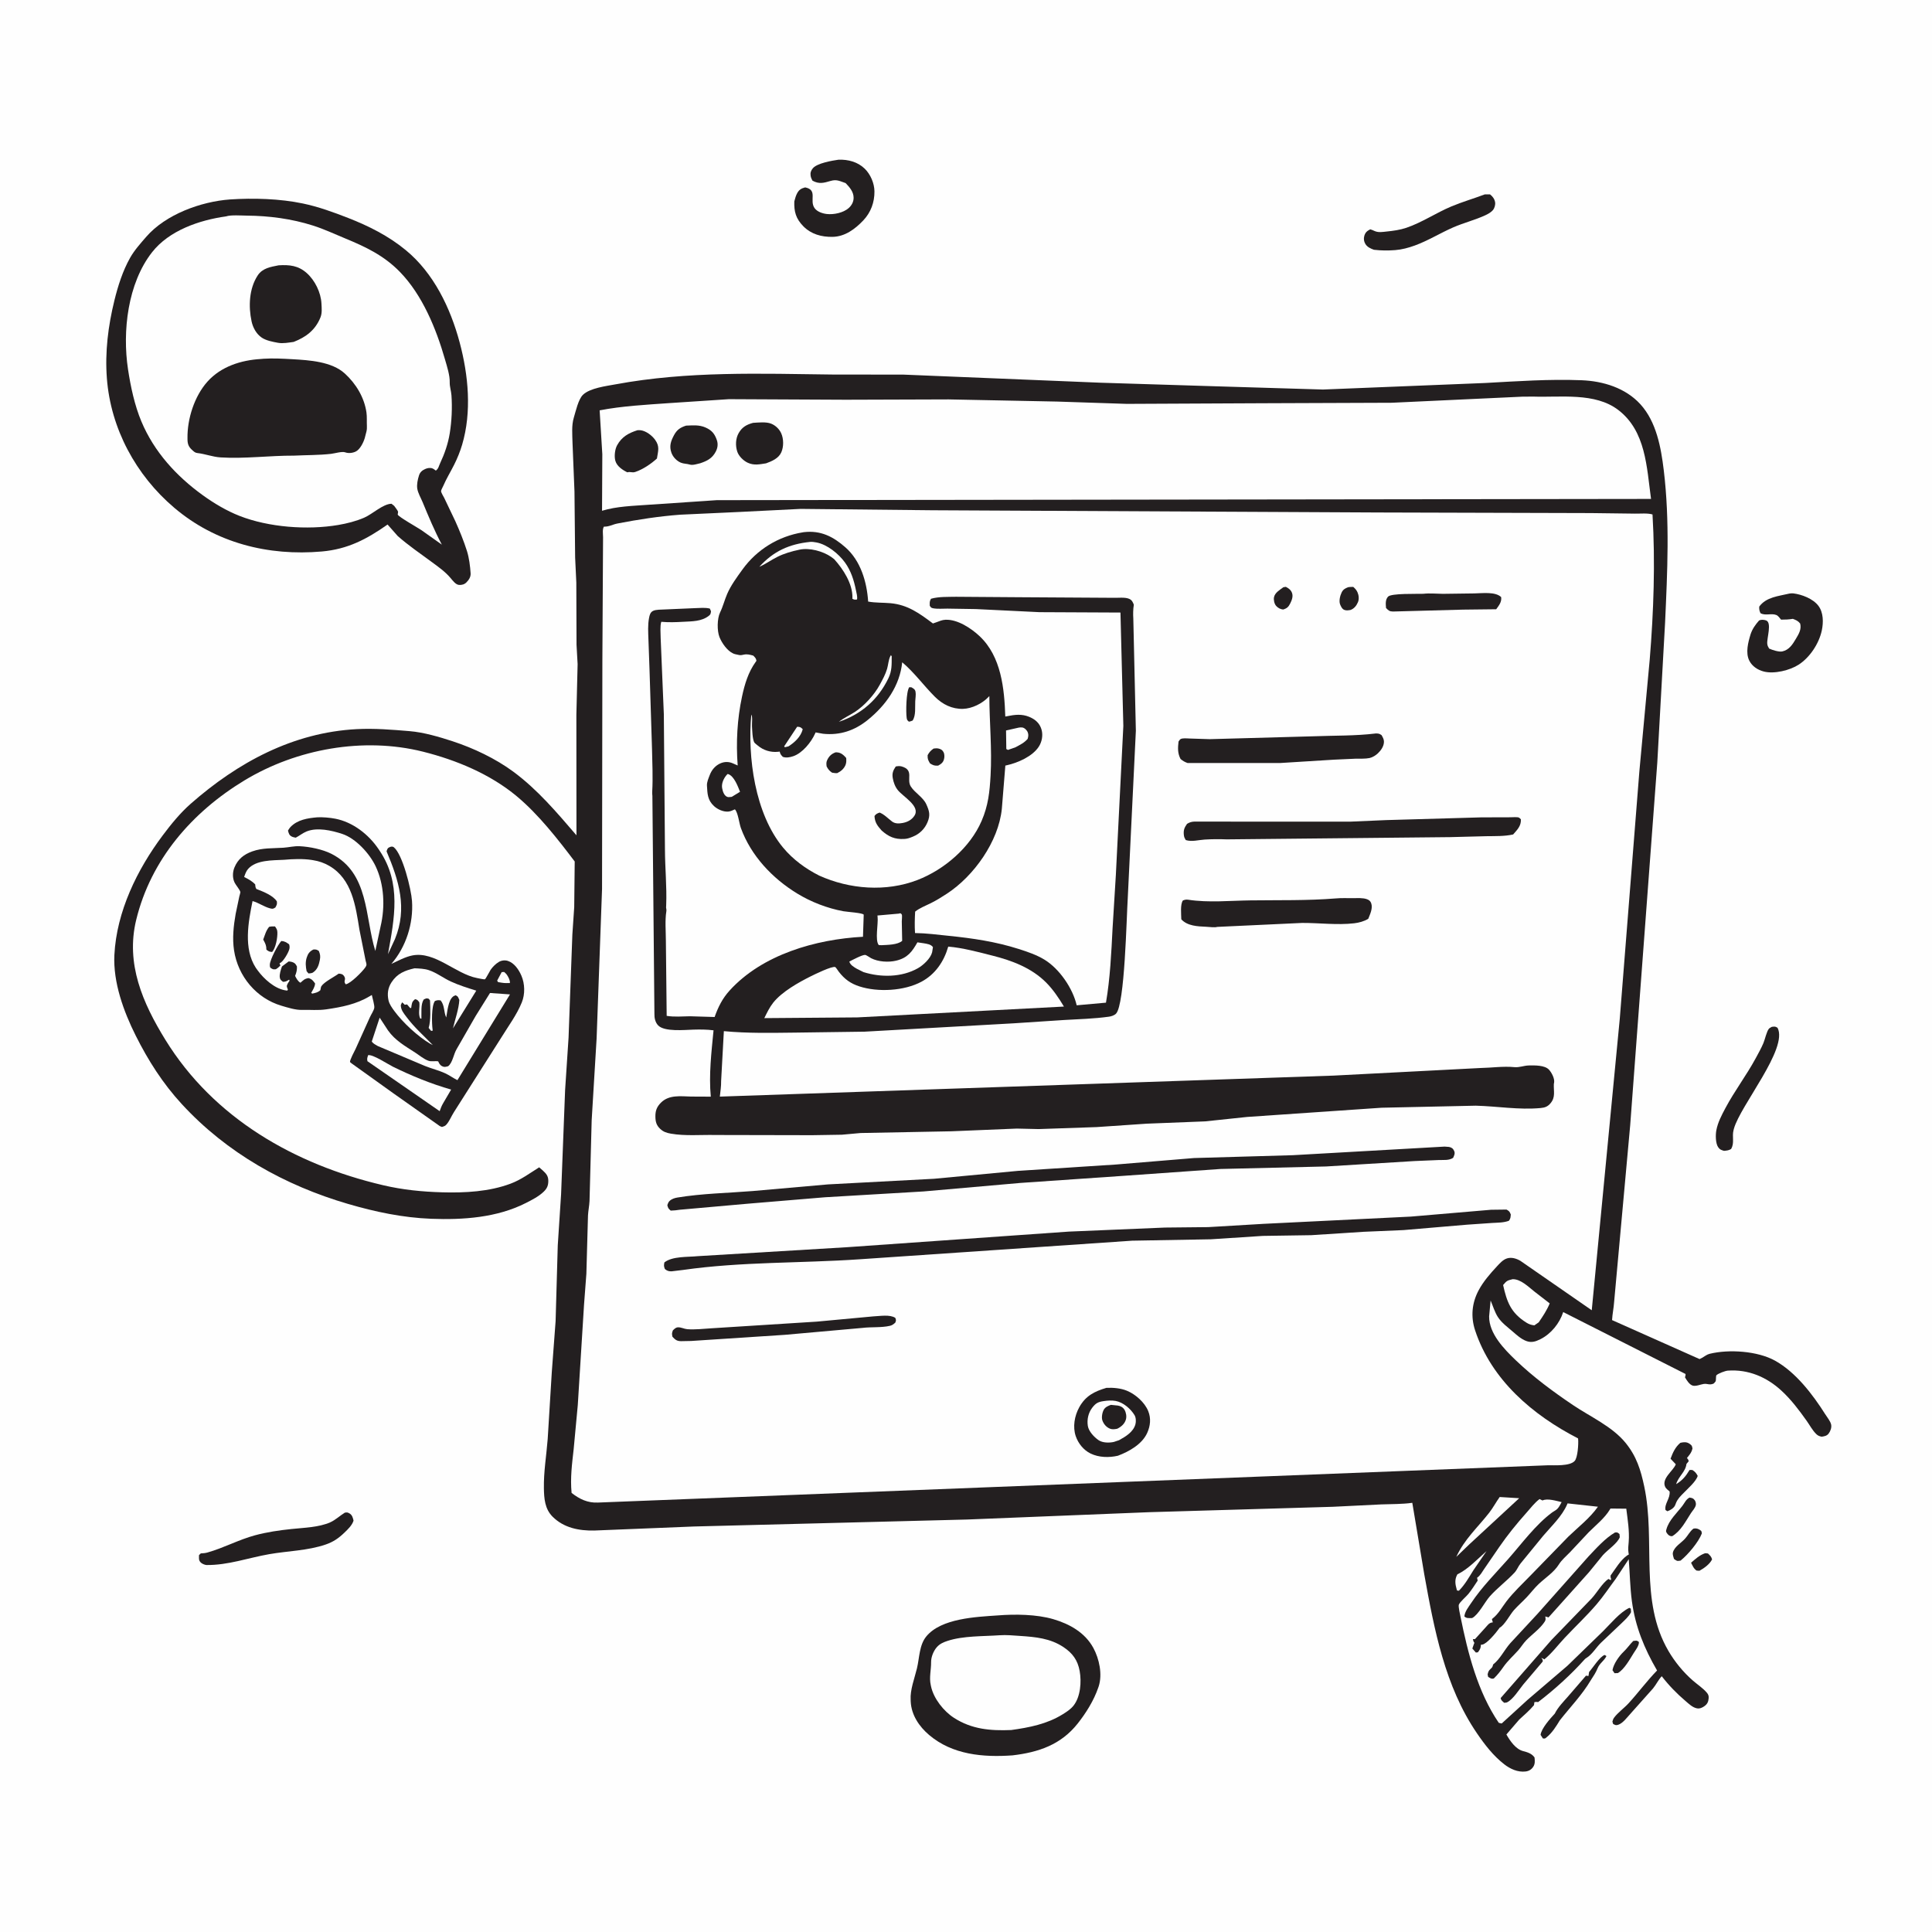 <svg version="1.1" xmlns="http://www.w3.org/2000/svg" style="display: block;" viewBox="0 0 2048 2048" width="1024" height="1024">
<path transform="translate(0,0)" fill="rgb(254,254,254)" d="M -0 -0 L 2048 0 L 2048 2048 L -0 2048 L -0 -0 z"/>
<path transform="translate(0,0)" fill="rgb(35,31,32)" d="M 1807.45 1646.5 C 1808.47 1646.48 1809.49 1646.64 1810.5 1646.75 C 1812.68 1648.78 1814.03 1650.01 1814.88 1653 C 1812.43 1658.07 1806.36 1662.44 1801.5 1665.07 L 1798.53 1664.9 C 1795.42 1663 1794.22 1659.68 1792.61 1656.55 C 1797.33 1652.46 1801.45 1648.6 1807.45 1646.5 z"/>
<path transform="translate(0,0)" fill="rgb(35,31,32)" d="M 1731.31 1739.5 C 1734.23 1739.21 1734.92 1738.62 1737.29 1740.5 C 1737.27 1741.86 1737.35 1741.99 1736.88 1743.5 C 1735.98 1746.36 1733.3 1749.89 1731.7 1752.46 C 1727.44 1759.27 1722.02 1769.21 1715.14 1773.5 L 1711.5 1773.69 L 1709.3 1770.5 C 1710.36 1763.91 1716.29 1755.47 1721.01 1751.01 C 1724.78 1747.44 1727.62 1743.18 1731.31 1739.5 z"/>
<path transform="translate(0,0)" fill="rgb(35,31,32)" d="M 1794.99 1620.5 L 1795.81 1620.28 C 1798.21 1619.89 1800.24 1620.6 1802.21 1621.93 C 1804.02 1623.14 1803.63 1623.53 1804.03 1625.5 C 1800.46 1634.82 1789.36 1647.95 1781.5 1654.3 C 1777.48 1655.01 1777.68 1654.71 1774.5 1652.56 C 1773.9 1650.56 1772.88 1647.84 1773.35 1645.76 C 1774.72 1639.68 1782.19 1635.51 1786.14 1631.15 C 1789.4 1627.56 1791.05 1623.64 1794.99 1620.5 z"/>
<path transform="translate(0,0)" fill="rgb(35,31,32)" d="M 1790.89 1587.5 C 1793.57 1587.94 1794.72 1587.98 1796.5 1590.3 C 1797.47 1591.56 1797.95 1593.89 1797.65 1595.38 C 1797 1598.56 1794.24 1601.28 1792.5 1603.95 C 1786.78 1612.73 1781.83 1622.96 1772.5 1628.48 L 1770.5 1628.21 C 1768.88 1627.69 1767.56 1626.14 1766.71 1624.76 C 1765.77 1623.23 1766.03 1622.79 1766.47 1621.15 C 1769.13 1611.38 1777.58 1603.91 1783.5 1596.13 C 1786.06 1592.77 1787.02 1589.65 1790.89 1587.5 z"/>
<path transform="translate(0,0)" fill="rgb(35,31,32)" d="M 1683.86 1776.61 L 1684.5 1772.4 C 1688.49 1767.9 1695.95 1755.93 1701 1754.33 L 1702.9 1755.5 C 1700.56 1760.5 1695.65 1763.07 1693.48 1768.52 C 1691.81 1772.74 1688.93 1777.13 1686.41 1780.93 C 1677.25 1796.46 1664.5 1809.6 1653.41 1823.7 C 1649.68 1829.88 1645.26 1836.97 1639.58 1841.49 C 1637.66 1843.02 1638.08 1843.08 1635.5 1842.8 L 1633.08 1839 C 1633.94 1832.14 1643.32 1821.72 1648.13 1816.51 C 1651.49 1809.68 1657.49 1803.71 1662.47 1797.98 L 1681.2 1776.28 L 1683.86 1776.61 z"/>
<path transform="translate(0,0)" fill="rgb(35,31,32)" d="M 1781.19 1529.5 L 1781.89 1529.3 C 1785.12 1528.58 1788.17 1528.46 1790.99 1530.46 C 1793.57 1532.29 1793.52 1532.55 1794.09 1535.5 C 1793.29 1539.27 1791.56 1541.4 1789.21 1544.33 L 1788.25 1545.5 C 1789.54 1547.03 1789.66 1547.2 1790.08 1549 L 1787.71 1551.83 C 1786.85 1560.19 1779.07 1565.19 1776.8 1573.26 C 1783.56 1569.1 1786.96 1564.93 1791.01 1558.21 L 1794 1558.27 C 1796.98 1560.18 1797.95 1561.39 1799.64 1564.5 C 1797.89 1570.52 1789.14 1577.93 1784.69 1582.62 C 1781.51 1585.82 1778.29 1588.98 1776.62 1593.26 L 1775.62 1595.8 C 1774.17 1598.8 1770.53 1600.96 1767.5 1602 L 1765.5 1600.67 C 1764.16 1594.07 1770.72 1588.35 1769.86 1581 C 1768.4 1579.73 1766.09 1578.07 1765.24 1576.31 C 1760.87 1567.3 1773.65 1559.36 1776.41 1552.21 L 1770.85 1546.3 C 1773.24 1539.89 1775.84 1533.98 1781.19 1529.5 z"/>
<path transform="translate(0,0)" fill="rgb(35,31,32)" d="M 1711.95 1624.5 C 1714.73 1624.27 1714.55 1624.4 1716.73 1626.17 L 1717.04 1629.5 C 1714.68 1635.99 1704.08 1642.93 1699.14 1648.5 L 1684.33 1666.68 L 1641.5 1714.52 C 1640.33 1714.1 1639.28 1713.78 1638.06 1713.5 C 1638.34 1715.81 1638.84 1716.85 1637.53 1718.9 C 1632.68 1726.47 1624.06 1732.42 1617.87 1738.8 C 1614.8 1741.97 1612.41 1745.99 1609.45 1749.33 C 1604.16 1755.28 1598.24 1760.43 1593.66 1767.01 C 1590.52 1771.51 1587.46 1775.45 1583.5 1779.26 C 1580.71 1779.96 1579.96 1778.92 1577.5 1777.57 L 1576.94 1775 C 1577.57 1772.27 1577.88 1771.11 1579.97 1769.19 C 1581.32 1767.96 1581.81 1767.64 1582.43 1765.78 L 1582.71 1764.5 C 1590.43 1758.38 1594.44 1749.26 1600.95 1741.87 L 1629.8 1710.77 L 1683.77 1650.02 C 1692.12 1641.24 1701.44 1630.64 1711.95 1624.5 z"/>
<path transform="translate(0,0)" fill="rgb(35,31,32)" d="M 1878.19 1088.5 C 1881.32 1088.16 1881.64 1087.87 1884.27 1089.5 C 1895.84 1111.45 1844.71 1171.91 1837.97 1196.65 L 1837.65 1197.91 C 1835.78 1205 1838.91 1211.5 1835.01 1218.01 C 1832.55 1219.55 1830.3 1219.67 1827.5 1219.95 C 1824.62 1218.98 1823.32 1218.86 1821.41 1216.2 C 1818.51 1212.16 1818.46 1203.1 1819.37 1198.25 C 1820.95 1189.76 1825.02 1182.12 1829.04 1174.58 C 1838.65 1156.54 1851.16 1140.09 1860.96 1122.09 C 1863.86 1116.75 1866.9 1111.33 1869.28 1105.74 C 1870.93 1101.87 1872.66 1093.4 1875.13 1090.5 C 1875.93 1089.57 1877.17 1089.17 1878.19 1088.5 z"/>
<path transform="translate(0,0)" fill="rgb(35,31,32)" d="M 1573.94 206.057 L 1579.5 206.053 C 1582.19 208.201 1584.21 210.746 1584.85 214.25 C 1585.34 216.984 1584.34 220.605 1582.55 222.732 C 1580.54 225.111 1577.34 226.86 1574.53 228.164 C 1563.59 233.247 1551.62 236.176 1540.5 241.02 C 1526.69 247.035 1513.8 255.165 1499.62 260.297 C 1492.97 262.704 1485.95 264.592 1478.89 265.129 C 1471.12 265.719 1464.22 265.654 1456.45 264.767 C 1452.88 263.478 1449.39 261.971 1447.33 258.568 C 1445.78 256.016 1445.38 253.011 1446.19 250.162 C 1447.28 246.315 1449.13 244.847 1452.5 243.095 C 1454.19 243.53 1455.47 244.129 1457.03 244.844 C 1461.18 246.745 1465.64 245.869 1470.03 245.412 C 1477.08 244.678 1484.06 243.752 1490.8 241.464 C 1507.29 235.87 1522.33 225.639 1538.37 218.892 C 1549.85 214.061 1562.23 210.492 1573.94 206.057 z"/>
<path transform="translate(0,0)" fill="rgb(35,31,32)" d="M 365.49 1603.5 C 367.686 1603.09 368.421 1603.09 370.5 1604.29 C 373.326 1605.92 374.162 1609.05 374.767 1612 C 373.07 1617.09 368.924 1620.96 365.157 1624.61 C 359.046 1630.52 353.37 1634.46 345.246 1637.25 C 326.034 1643.83 305.29 1644.01 285.41 1647.48 C 263.079 1651.38 241.579 1659.31 218.752 1658.98 C 216.886 1658.81 214.104 1657.63 212.756 1656.27 C 210.386 1653.88 210.976 1651.56 210.97 1648.5 L 212.845 1646.66 C 215.399 1646.54 217.476 1646.41 219.953 1645.71 C 237.254 1640.82 253.016 1632.15 270.223 1627.5 C 283.024 1624.05 295.93 1622.19 309.091 1620.81 C 322.146 1619.43 337.946 1619.11 350.094 1613.71 C 355.501 1611.31 360.416 1606.64 365.49 1603.5 z"/>
<path transform="translate(0,0)" fill="rgb(35,31,32)" d="M 888.905 169.29 C 899.061 168.946 909.185 171.587 916.61 178.779 C 922.744 184.721 926.864 194.285 926.955 202.85 C 927.079 214.473 923.097 225.221 915.131 233.634 C 906.41 242.843 895.688 250.851 882.491 251.078 C 870.938 251.276 859.857 248.333 851.504 239.79 C 843.638 231.744 841.636 224.319 842.004 213.492 C 842.837 210.451 843.606 207.286 845.181 204.528 C 847.256 200.896 849.56 199.717 853.5 198.649 C 867.249 201.384 857.621 212.481 863.532 220.682 C 866.26 224.469 871.911 226.335 876.39 226.848 C 883.798 227.697 893.96 225.609 899.636 220.567 C 902.855 217.709 904.92 213.848 904.868 209.5 C 904.793 203.2 900.527 198.378 896.396 194.089 C 890.222 192.019 886.997 189.899 880.584 191.767 C 873.207 193.917 868.352 195.391 861.246 191.5 C 860.293 189.782 859.6 188.226 859.29 186.281 C 858.802 183.214 859.641 180.751 861.644 178.382 C 866.246 172.937 881.972 170.277 888.905 169.29 z"/>
<path transform="translate(0,0)" fill="rgb(35,31,32)" d="M 1896.66 629.235 C 1898.15 629.017 1899.49 628.825 1901 629.012 C 1910.12 630.143 1921.84 634.685 1927.5 642.072 C 1933 649.256 1932.98 659.732 1931.2 668.24 C 1928.27 682.139 1918.56 696.895 1906.63 704.593 C 1897.32 710.599 1880.73 714.696 1869.69 711.839 C 1863.26 710.176 1857.39 706.363 1854.35 700.365 C 1850.11 692.011 1853.11 680.782 1855.72 672.269 C 1857.66 666.482 1860.74 662.28 1864.72 657.701 C 1866.87 656.677 1869.83 656.879 1872.07 657.652 C 1878.57 659.895 1872.74 676.632 1873.37 682.442 C 1873.59 684.551 1874.28 685.711 1875.34 687.5 C 1878.56 688.991 1885.76 691.333 1889.31 690.545 C 1896.55 688.936 1900.17 683.162 1903.73 677.157 C 1906.83 671.93 1909.79 667.149 1908.26 661 C 1906.01 658.105 1903.87 657.309 1900.5 656 C 1896.27 656.715 1892.28 656.867 1888 656.846 C 1886.7 655.283 1884.92 652.695 1883 651.933 C 1877.62 649.798 1871.28 652.99 1866.15 649.963 C 1865.02 647.32 1864.7 645.966 1864.87 643 C 1872.34 632.782 1885.38 631.981 1896.66 629.235 z"/>
<path transform="translate(0,0)" fill="rgb(35,31,32)" d="M 1057.54 1712.42 C 1075.91 1710.94 1098.78 1711.19 1116.54 1716.39 C 1133.84 1721.47 1150.16 1730.59 1159.02 1746.92 C 1165.23 1758.36 1168.81 1774.92 1164.63 1787.7 L 1164.17 1789 C 1159.55 1802.55 1151.25 1815.82 1142.42 1826.99 C 1124.6 1849.51 1100.95 1857.51 1073.25 1860.77 C 1042.26 1862.97 1009.73 1860.2 984.94 1839.18 C 974.366 1830.21 966.127 1818.08 965.4 1803.82 L 965.336 1802 C 964.625 1791.36 969.5 1778.93 972.016 1768.49 C 974.68 1757.44 974.381 1743.8 981.952 1734.63 C 997.774 1715.47 1034.57 1714 1057.54 1712.42 z"/>
<path transform="translate(0,0)" fill="rgb(254,254,254)" d="M 1059.59 1733.44 C 1066.82 1732.94 1074.19 1733.66 1081.41 1734.15 C 1097.75 1735.26 1113.27 1736.64 1127.33 1746 C 1136.96 1752.41 1142.43 1759.85 1144.5 1771.41 C 1146.53 1782.71 1145.41 1798.46 1138.14 1807.84 C 1135 1811.89 1130.63 1814.67 1126.32 1817.34 C 1109.76 1827.6 1090.91 1831.27 1071.89 1833.9 C 1049.98 1834.78 1030.22 1833.2 1011.26 1820.99 C 1000.33 1813.95 989.735 1800.63 986.926 1787.63 L 986.623 1786.14 C 984.813 1778.25 987.096 1770.06 986.995 1762 C 986.928 1756.59 989.553 1750.03 993.109 1746.02 C 996.266 1742.46 1000.05 1740.85 1004.5 1739.39 C 1021.13 1733.94 1042.1 1734.67 1059.59 1733.44 z"/>
<path transform="translate(0,0)" fill="rgb(35,31,32)" d="M 336.431 866.372 C 342.409 866.117 349.493 866.718 355.394 867.852 C 373.985 871.424 390.742 884.474 401.243 900.042 L 402.338 901.683 C 425.706 936.249 418.119 973.506 411.26 1011.49 L 418.682 995.445 C 432.066 962.694 422.85 933.347 409.786 902.5 C 410.54 899.989 410.745 898.833 413.5 897.812 C 414.869 897.306 416.379 897.206 417.52 898.148 C 426.82 905.822 435.869 942.417 436.733 955 C 438.373 978.875 430.448 1003.78 414.861 1021.77 C 421.855 1018.59 429.537 1014.29 437.107 1012.81 C 461.106 1008.11 482.968 1032.42 505.677 1036.76 C 506.871 1036.99 513.229 1038.41 514.03 1038.07 C 514.945 1037.68 519.208 1029.26 520.097 1028 C 522.312 1024.87 525.392 1021.74 528.688 1019.75 C 531.514 1018.04 535.195 1017.59 538.356 1018.6 C 545.186 1020.79 549.981 1027.93 552.696 1034.22 C 556.451 1042.93 556.665 1053.9 553.15 1062.57 C 547.801 1075.77 538.943 1087.59 531.513 1099.67 L 481.256 1178.8 C 478.729 1182.59 475.522 1190.54 472.099 1193.13 C 471.063 1193.92 469.7 1194.13 468.5 1194.63 L 466.218 1193.71 L 416.585 1158.66 L 373.5 1127.8 C 373.377 1127.72 371.073 1126.01 371.028 1125.82 C 370.592 1123.93 375.995 1113.78 376.962 1111.84 L 392.016 1078.5 C 393.233 1075.73 396.164 1071.39 396.723 1068.57 C 397.271 1065.81 394.749 1057.89 394.166 1054.73 L 391.833 1056.07 C 377.657 1064.58 362.126 1067.57 346 1069.93 C 337.115 1071.24 328.907 1070.28 320.058 1070.54 C 313.314 1070.75 304.849 1068.04 298.281 1066.1 C 271.6 1058.19 252.269 1034.84 248.103 1007.46 C 246.152 994.631 247.565 981.502 249.799 968.807 L 253.655 950.43 C 253.793 949.828 254.923 946.055 254.783 945.544 C 253.994 942.681 250.143 938.531 248.692 935.579 C 246.325 930.762 246.484 924.509 248.5 919.607 C 252.157 910.715 258.452 905.722 267.436 902.5 C 278.286 898.609 289.271 899.383 300.5 898.619 C 306.204 898.231 311.73 896.756 317.5 897.02 C 328.067 897.503 342.068 900.335 351.5 905.175 C 391.308 925.601 386.635 971.69 397.849 1008.06 L 403.452 981.949 C 408.351 961.273 407.331 937.532 398.134 918.175 C 391.783 904.811 377.125 888.719 362.848 884.009 C 351.607 880.3 336.36 876.768 324.974 881.38 C 320.922 883.021 317.387 885.971 313.5 887.976 C 312.251 887.702 310.675 887.462 309.5 886.885 C 306.408 885.368 306.159 883.48 305.267 880.5 C 306.03 879.203 306.754 877.905 307.797 876.803 C 315.316 868.863 326.168 867.279 336.431 866.372 z"/>
<path transform="translate(0,0)" fill="rgb(254,254,254)" d="M 531.791 1030.5 L 534.38 1030.31 C 535.498 1031.3 536.643 1032.26 537.472 1033.53 C 538.931 1035.76 540.874 1039.33 540.5 1042.06 L 536.5 1042.11 C 533.629 1042.11 530.825 1041.54 528 1041.08 L 527 1039.5 L 531.791 1030.5 z"/>
<path transform="translate(0,0)" fill="rgb(254,254,254)" d="M 390.256 1118.5 C 395.469 1117.61 411.28 1128.18 416.475 1130.73 C 436.156 1140.39 457.135 1149.01 478.229 1154.99 L 469.724 1169.51 C 468.112 1172.15 467.136 1174.99 466.058 1177.88 L 389.5 1124.92 C 388.878 1122.09 389.386 1121.2 390.256 1118.5 z"/>
<path transform="translate(0,0)" fill="rgb(254,254,254)" d="M 519.434 1052.61 L 540.61 1054.11 L 484.898 1145 C 480.455 1142.86 476.476 1139.86 472.004 1137.79 C 465.131 1134.6 457.539 1132.82 450.5 1129.98 L 400.514 1108.87 C 398.104 1107.44 395.742 1106.42 394.086 1104.11 L 402.457 1078.76 L 411.25 1092.2 C 418.907 1103.07 429.592 1108.93 440.372 1115.96 C 444.55 1118.69 449.5 1122.86 454.204 1124.46 C 457.441 1125.57 461.111 1124.48 464.5 1125.07 C 465.449 1127.13 466.383 1129.05 468.5 1130.16 C 471.066 1131.51 472.382 1130.9 475.014 1130.25 C 479.826 1126.63 480.795 1117.38 484.143 1111.94 L 504.319 1076.82 L 519.434 1052.61 z"/>
<path transform="translate(0,0)" fill="rgb(254,254,254)" d="M 439.43 1026.43 C 444.431 1026.66 449.715 1026.8 454.5 1028.37 C 462.837 1031.11 469.982 1036.82 477.926 1040.45 C 486.575 1044.41 495.81 1047.3 504.874 1050.13 L 480.17 1090.1 C 482.409 1080.51 486.35 1069.78 486.909 1060 C 485.69 1057.32 485.749 1056.26 483 1055.02 C 481.946 1055.45 481.032 1055.74 480.12 1056.5 C 475.061 1060.71 474.203 1072.44 473.023 1078.57 C 470.247 1072.67 471.519 1065.94 467.13 1060.5 C 464.564 1060.04 463.44 1060.15 461.018 1061.12 C 457.171 1066.48 457.665 1084.53 458.548 1091.34 L 458.714 1092.5 L 457.016 1092.79 L 454.396 1089.65 C 456.849 1081.66 456.151 1068.85 455.836 1060.5 L 454.542 1058.78 C 451.937 1057.85 451.748 1058.38 449.169 1059.5 C 445.791 1064.79 446.957 1073.52 446.705 1079.86 L 445.41 1079.59 C 442.989 1074.29 445.26 1068.28 444.51 1062.5 C 442.743 1060.26 442.732 1059.77 440 1059.16 C 436.192 1062.24 436.7 1063.8 435.863 1068.5 L 434.742 1068.5 L 431.5 1064.71 L 429 1065.09 C 428.056 1064 427.381 1063.37 426.191 1062.5 L 424.864 1065.5 C 424.962 1070.73 427.955 1074.11 430.978 1078.14 C 439.338 1089.28 449.14 1097.86 458.788 1107.79 L 456.077 1106.44 C 443.068 1098.85 426.973 1083.89 418.044 1071.75 C 415.624 1068.46 412.772 1064.52 411.86 1060.5 C 410.296 1053.6 411.165 1047.2 415.04 1041.25 C 421.133 1031.91 429.169 1028.76 439.43 1026.43 z"/>
<path transform="translate(0,0)" fill="rgb(254,254,254)" d="M 300.915 911.424 C 310.243 910.578 321.233 910.156 330.492 911.6 L 332 911.856 C 338.146 912.827 343.691 914.754 349.079 917.879 C 373.302 931.93 376.968 960.487 381.018 985.5 L 387.64 1018.6 C 388.459 1021.86 389.199 1022.65 387.157 1025.6 C 384.15 1029.94 371.602 1042.7 366.5 1043.39 C 363.509 1039.91 367.211 1038.64 364.919 1035 C 363.375 1032.55 361.641 1032.24 359 1032.1 C 354.198 1035.65 343.632 1040.83 340.621 1045.5 C 340.104 1046.3 339.853 1048.61 339.602 1049.62 C 336.996 1052.09 334.428 1052.49 331 1053.27 L 329.879 1052.5 C 331.635 1049.33 333.798 1046.19 334 1042.5 C 331.789 1039.47 330.666 1037.89 327 1036.81 C 322.728 1037.54 321.722 1038.95 318.5 1041.73 C 315.917 1040.49 314.085 1037.07 312.828 1034.5 C 314.231 1030.87 314.922 1028.41 314.767 1024.5 C 314.217 1023.52 313.589 1022.27 312.768 1021.5 C 310.921 1019.76 308.401 1019.35 306 1019.16 L 298.886 1024.5 C 297.752 1027.85 296.062 1032.68 296.588 1036.2 C 296.969 1038.73 298.143 1039.22 300 1040.77 C 302.994 1040.76 303.911 1039.96 306.468 1038.5 L 307.004 1039.5 L 305.052 1042.5 C 303.439 1045.55 303.993 1045.92 305.187 1049 L 304.5 1050.08 L 301.969 1049.71 C 290.824 1047.69 279.73 1037.64 273.254 1028.81 L 271.162 1025.9 C 257.877 1005.42 263.239 977.301 267.716 955.165 C 274.187 956.942 279.913 961.275 286.387 962.923 C 289.208 963.641 289.562 963.379 291.907 961.976 C 293.451 959.107 293.799 958.735 293.5 955.537 C 289.491 949.268 279.36 945.305 272.552 942.656 L 271.716 942.342 C 270.756 940.205 270.913 941.003 270.653 938.885 L 270.521 937.5 C 266.994 933.832 263.27 931.902 258.808 929.651 C 259.838 926.668 260.845 923.583 262.956 921.169 C 271.479 911.423 288.941 912.068 300.915 911.424 z"/>
<path transform="translate(0,0)" fill="rgb(35,31,32)" d="M 285.276 982.5 C 287.491 981.949 289.249 981.997 291.5 982.029 C 293.043 984.325 293.877 985.252 294.016 988.085 C 294.3 993.897 292.363 1004.72 288.5 1009.14 C 285.596 1008.94 284.617 1008.48 282.382 1006.63 C 282.368 1002.67 281.537 1000.64 279.647 997.15 L 279.008 996 C 280.929 990.998 281.822 986.736 285.276 982.5 z"/>
<path transform="translate(0,0)" fill="rgb(35,31,32)" d="M 332.238 1006.5 C 335.164 1006.45 335.491 1006.44 337.943 1008 C 339.424 1011.39 339.776 1013.82 339.072 1017.5 C 337.988 1023.17 336.446 1027.87 331.5 1031.07 C 329.905 1031.75 328.71 1031.77 327 1031.89 L 325.023 1029.5 C 324.037 1024.63 323.579 1020.07 325.08 1015.24 C 326.415 1010.93 328.21 1008.49 332.238 1006.5 z"/>
<path transform="translate(0,0)" fill="rgb(35,31,32)" d="M 298.196 997.5 C 301.705 997.666 303.8 999.025 306.5 1001.08 C 306.981 1002.81 307.146 1003.94 306.792 1005.74 C 306.072 1009.4 300.809 1018.27 297.735 1020.32 L 296.301 1021.2 L 297.249 1023.5 L 294.5 1026.01 L 292.455 1027.44 C 289.271 1027.73 289.215 1027.53 286.5 1025.77 C 286.089 1024.37 285.937 1024.2 286.026 1022.5 C 286.31 1017.04 294.513 1001.52 298.196 997.5 z"/>
<path transform="translate(0,0)" fill="rgb(35,31,32)" d="M 243.744 211.427 C 268.697 209.755 296.604 210.596 321.081 215.711 C 337.55 219.152 353.42 224.945 369.055 231.047 C 391.062 239.638 411.721 250.045 430.059 265.093 C 459.787 289.489 477.489 326.523 487.261 363 C 496.538 397.632 500.221 436.573 489.859 471.5 C 487.72 478.709 484.729 486.064 481.341 492.779 C 477.516 500.36 473.138 507.488 469.768 515.307 C 469.283 516.432 467.596 519.378 467.551 520.517 C 467.487 522.155 470.127 526.252 470.942 527.912 L 482.779 552.729 C 487.238 562.714 491.688 573.643 494.985 584.069 C 497.279 591.326 498.366 600.129 498.871 607.682 C 499.13 611.552 497.114 614.583 494.5 617.282 C 492.354 619.499 489.528 620.261 486.5 620.022 C 483.099 619.755 479.983 615.562 477.858 613.02 C 471.954 605.959 464.696 600.939 457.339 595.5 C 445.254 586.565 432.837 578.17 421.573 568.183 L 410.846 556.02 C 388.691 571.59 368.638 582.181 341.171 584.598 C 284.367 589.595 228.745 575.622 184.724 538.264 C 144.06 503.754 117.339 454.354 113.29 400.957 C 111.174 373.054 114.633 345.545 121.268 318.489 C 125.002 303.257 130.145 287.038 137.899 273.311 C 142.468 265.223 148.883 258.114 154.94 251.11 C 175.566 227.261 212.985 213.671 243.744 211.427 z"/>
<path transform="translate(0,0)" fill="rgb(254,254,254)" d="M 239.623 229.38 C 244.615 227.642 255.899 228.52 261.479 228.563 C 285.198 228.748 309.065 231.883 331.703 239.079 C 343.434 242.808 354.37 247.953 365.699 252.64 C 387.757 261.767 406.904 270.818 423.801 288.12 C 447.763 312.658 462.429 348.603 471.758 381.156 C 473.862 388.497 476.953 397.922 476.731 405.46 C 476.607 409.689 478.239 414.575 478.559 419.009 C 479.504 432.103 478.837 446.418 476.74 459.394 C 474.967 470.359 471.269 481.038 466.553 491.05 C 465.067 494.203 464.861 496.803 462 498.866 C 460.891 498.04 459.711 497.067 458.402 496.549 C 455.896 495.557 452.938 496.157 450.577 497.234 C 447.417 498.675 445.221 500.612 444.151 504 C 442.817 508.224 441.637 513.538 442.329 517.972 C 443.059 522.647 446.151 527.871 447.979 532.283 C 454.338 547.63 460.566 562.623 468.362 577.331 L 446.605 561.911 C 443.365 559.66 422.353 547.834 421.597 545.5 C 421.506 545.217 422.08 542.834 421.998 542.5 C 421.646 541.071 418.762 537.611 417.854 536.238 L 415 534.002 C 405.96 534.148 394.831 544.978 386.035 548.768 C 377.28 552.54 367.919 554.903 358.537 556.5 C 325.859 562.063 284.87 558.981 254 546.909 C 240.279 541.543 226.858 533.543 214.938 524.932 C 186.889 504.671 163.382 478.947 149.884 446.789 C 142.677 429.619 138.48 409.835 135.703 391.484 C 129.598 351.152 135.367 300.413 161.154 267.434 C 179.329 244.191 211.589 233.266 239.623 229.38 z"/>
<path transform="translate(0,0)" fill="rgb(35,31,32)" d="M 295.364 281.24 C 306.858 280.532 316.189 281.458 325.217 289.5 C 333.876 297.212 340.181 310.117 340.749 321.708 C 340.996 326.748 341.598 331.82 339.64 336.613 C 334.208 349.906 324.423 357.325 311.303 362.444 C 305.933 363.152 299.972 364.354 294.605 363.359 C 289.003 362.321 282.276 361.114 277.5 357.921 C 271.789 354.104 268.119 347.324 266.699 340.737 C 263.263 324.802 264.022 305.936 273.154 292 C 278.3 284.147 286.869 282.954 295.364 281.24 z"/>
<path transform="translate(0,0)" fill="rgb(35,31,32)" d="M 276.648 380.528 L 279.287 380.287 C 289.516 379.645 299.784 380.193 310 380.777 C 327.886 381.801 351.676 383.264 365.543 395.957 C 377.344 406.759 386.164 421.244 388.457 437.237 C 389.131 441.94 388.681 446.732 388.925 451.459 C 389.042 453.72 388.923 455.512 388.38 457.688 L 388.042 459 L 386.618 464.505 C 385.202 469.214 381.548 476.579 377.018 478.696 C 373.622 480.284 369.333 480.75 365.844 479.474 C 362.579 478.28 354.756 480.67 350.906 481.102 C 337.987 482.551 324.643 482.355 311.643 482.992 C 285.867 482.865 259.491 486.481 233.818 484.869 C 225.397 484.341 217.504 481.16 209.205 480.241 C 206.676 479.961 205.542 478.664 203.65 476.983 C 200.153 473.875 198.885 470.95 198.766 466.302 L 198.75 464.5 C 198.433 444.08 206.077 420.016 219.861 404.584 C 234.28 388.44 255.624 381.748 276.648 380.528 z"/>
<path transform="translate(0,0)" fill="rgb(35,31,32)" d="M 1610.44 1822.84 L 1596.83 1838.62 C 1600.8 1845.47 1606.6 1854.14 1614.58 1856.24 C 1619.39 1857.5 1623.78 1858.82 1626.67 1863 C 1627.03 1866.56 1627.36 1869.81 1625.26 1872.96 C 1623.34 1875.83 1620.65 1877.42 1617.22 1877.84 C 1608.93 1878.84 1601 1875.2 1594.62 1870.27 C 1583.01 1861.28 1573.84 1849.39 1565.63 1837.35 C 1531.6 1787.52 1520.28 1727.06 1509.78 1668.83 L 1497.09 1593.04 C 1486.41 1594.59 1474.9 1594.29 1464.1 1594.74 L 1412.98 1597.25 L 1218 1602.99 L 1025.16 1610.76 L 735.5 1618.15 L 630 1622.43 C 613.764 1622.75 597.717 1619.66 585.785 1607.76 C 577.541 1599.54 576.744 1588.61 576.552 1577.66 C 576.243 1559.99 579.246 1542.85 580.587 1525.32 L 584.936 1454.36 L 588.961 1400.5 L 591.259 1320.1 L 594.772 1266.14 L 599.036 1155.5 L 602.699 1099.92 L 606.725 990.688 L 608.694 961.605 L 609.218 913.223 C 591.329 889.518 570.72 863.197 547.876 844.134 C 519.679 820.604 483.746 805.673 448.405 796.809 C 385.294 780.981 314.386 793.823 259.145 827.245 C 203.625 860.835 159.962 911.058 144.39 975.034 C 133.058 1021.59 151.255 1063.2 175.279 1102.19 C 226.649 1185.55 312.532 1234.41 405.89 1256.33 C 426.891 1261.27 447.438 1263.31 468.945 1263.91 C 492.902 1264.58 518.512 1263.24 541.219 1254.74 C 552.45 1250.54 561.525 1243.66 571.553 1237.42 L 575.333 1240.72 C 579.021 1244.14 581.208 1246.54 581.227 1251.77 C 581.245 1256.59 579.96 1259.71 576.5 1263.09 C 571.176 1268.29 563.964 1271.91 557.381 1275.26 C 526.794 1290.79 490.798 1293.25 457.033 1291.95 C 427.058 1290.81 397.789 1284.64 369.093 1276.26 C 301.898 1256.62 240.431 1222.27 192.712 1170.38 C 172.529 1148.44 157.158 1124.3 143.851 1097.76 C 131.073 1072.28 119.782 1041.28 121.256 1012.26 C 123.591 966.319 145.335 921.803 172.5 885.528 C 181.304 873.771 190.972 861.859 202.033 852.129 C 251.859 808.302 310.571 776.428 378.201 772.91 C 397.046 771.929 415.624 773.495 434.344 775.057 C 449.148 776.293 465.874 781.192 480 785.842 C 501.982 793.078 525.193 804.064 543.902 817.843 C 569.724 836.859 590.297 861.303 611.079 885.454 L 610.98 757.743 L 612.298 704.005 L 611.143 683.5 L 610.917 617.5 L 609.667 590.974 L 608.966 521 L 606.882 469.312 C 606.711 460.776 605.747 450.972 608.257 442.738 C 610.306 436.018 613.016 423.285 617.968 418.5 C 625.377 411.34 642.585 409.258 652.498 407.419 C 729.157 393.206 805.963 396.102 883.5 397.034 L 957.5 397.095 L 1166.5 405.689 L 1283.56 409.328 L 1402.42 412.921 L 1574.13 405.998 C 1608.3 404.122 1642.24 401.728 1676.5 403.067 C 1699.47 403.964 1723.14 411.206 1738.95 428.603 C 1755.83 447.191 1760.75 474.308 1763.66 498.496 C 1770.14 552.264 1767.49 606.018 1765.06 659.929 L 1756.79 808.487 L 1728.1 1192.47 L 1711.04 1380.13 C 1710.61 1386.57 1709.21 1392.83 1708.85 1399.34 L 1801.62 1440.68 L 1804.54 1439.21 C 1807.2 1437.67 1809.3 1435.82 1812.39 1435.07 C 1832.83 1430.09 1863.09 1432.07 1881.69 1442.41 C 1903.51 1454.53 1921.56 1478.16 1934.66 1498.91 C 1936.67 1502.1 1940.36 1506.51 1941.1 1510.17 C 1941.74 1513.33 1940.35 1517.1 1938.45 1519.62 C 1936.59 1522.1 1933.89 1522.56 1931 1522.96 C 1928.44 1522.42 1926.96 1521.83 1925.08 1519.95 C 1921.12 1515.98 1918.29 1510.56 1915.05 1506 C 1906.95 1494.62 1898.79 1483.76 1888.48 1474.23 C 1872.78 1459.72 1853.21 1451.35 1831.5 1452.93 C 1828.79 1453.13 1821.42 1455.9 1819.5 1457.79 C 1818.8 1458.47 1819.14 1462.97 1818.73 1463.99 C 1818.29 1465.07 1817.24 1465.78 1816.5 1466.67 C 1811.86 1468.63 1810.1 1466.39 1805.88 1467.06 C 1802.48 1467.6 1797.72 1469.76 1794.35 1468.8 C 1790.75 1467.78 1787.91 1462.96 1786.15 1460 C 1786.62 1458.63 1786.83 1457.98 1786.77 1456.5 L 1657.07 1390.85 C 1653.27 1402.7 1644.19 1414 1632.85 1419.62 C 1627.67 1422.2 1623.28 1423.6 1617.69 1421.44 C 1612.49 1419.43 1607.7 1415.13 1603.56 1411.53 C 1598.1 1406.79 1591.85 1402.32 1587.87 1396.2 C 1584.52 1391.05 1582.54 1384.3 1580.11 1378.59 L 1578.53 1395.5 C 1578.42 1413.73 1594.47 1430.14 1606.97 1442.1 C 1625.47 1459.78 1646.37 1475.26 1667.57 1489.53 C 1685.92 1501.88 1708.98 1512.1 1723.12 1529.42 C 1734.79 1543.72 1739.24 1558.1 1743 1575.91 C 1755.23 1633.71 1737.31 1696.59 1768.64 1750.12 C 1775.4 1761.67 1784.34 1772.6 1794.42 1781.39 C 1799.11 1785.49 1805.27 1789.54 1809.27 1794.25 C 1810.93 1796.2 1811.46 1797.75 1811.24 1800.31 C 1810.93 1803.75 1809.97 1806.14 1807.13 1808.31 C 1804.73 1810.14 1801.84 1811.51 1798.75 1810.89 C 1794.1 1809.95 1790.4 1806.26 1786.89 1803.29 C 1777.36 1795.19 1769.19 1786.76 1761.52 1776.86 C 1757.91 1780.72 1755.64 1785.71 1752.27 1789.81 L 1728.04 1816.98 C 1724.67 1820.67 1720.48 1826.43 1715.72 1828.2 C 1712.95 1829.23 1712.53 1828.69 1710 1827.5 L 1709.22 1825 C 1709.63 1823.61 1710 1822.2 1710.86 1821 C 1714.76 1815.57 1721.76 1810.6 1726.42 1805.5 C 1736.79 1794.14 1745.8 1781.83 1756.56 1770.79 C 1742.96 1747.37 1733.54 1724.42 1729.88 1697.4 C 1727.88 1682.64 1727.75 1667.64 1726.52 1652.8 L 1712.68 1673.73 C 1705.97 1682.68 1699.77 1692.09 1692.5 1700.59 C 1681.78 1713.11 1669.74 1724.36 1658.47 1736.37 C 1651.49 1743.81 1644.94 1752.69 1637 1759.05 C 1635.79 1758.18 1635.31 1757.84 1633.82 1757.5 C 1635.14 1759.19 1635.38 1758.95 1635.39 1761.24 L 1614.67 1785.69 C 1610.26 1791.15 1603.89 1801.41 1597.63 1804.5 C 1596.68 1804.97 1595.54 1804.85 1594.5 1805.03 C 1592.56 1803.23 1591.28 1802.7 1590.77 1800 L 1644.5 1738.55 L 1687.1 1694.54 C 1692.58 1688.68 1698.62 1677.98 1705 1673.75 L 1707.45 1675.03 L 1707.88 1673.76 C 1707.24 1672.21 1707.17 1671.9 1707.27 1670.13 C 1712.3 1663.2 1717.7 1653.91 1724.7 1648.93 L 1726.63 1647.8 L 1726.27 1645.84 C 1725.64 1642.09 1726.19 1638.27 1726.49 1634.51 C 1727.42 1623.07 1725.36 1610.65 1723.92 1599.26 L 1707.14 1599.11 L 1706.59 1600.08 C 1701.08 1609.28 1691.68 1616.69 1684.13 1624.22 L 1664.25 1645.44 C 1660.12 1649.76 1655.59 1653.39 1652.43 1658.43 C 1647.22 1666.75 1638.1 1672.53 1631.1 1679.12 C 1626.58 1683.37 1622.75 1688.48 1618.5 1693 C 1614.06 1697.73 1609.12 1702.01 1604.8 1706.85 C 1600.78 1711.35 1594.76 1722.96 1589.65 1725.46 L 1589.15 1726.22 C 1585.98 1730.62 1576.29 1742.55 1571.25 1743.35 L 1569.81 1743.5 C 1569.75 1747.15 1568.78 1748.61 1566.63 1751.5 L 1564.5 1751.77 L 1560.74 1747.5 L 1562.34 1742.92 L 1562.93 1741.5 C 1561.85 1739.91 1561.7 1739.51 1561.33 1737.5 L 1563.5 1737.57 L 1574.53 1725.42 C 1577.39 1722.36 1578.26 1720.25 1582.5 1719.73 L 1581.94 1718.05 L 1581.5 1716.25 L 1582.44 1715.52 C 1588.58 1710.57 1592.08 1703.86 1596.77 1697.68 C 1604.32 1687.73 1614.03 1678.82 1622.68 1669.81 L 1662.47 1628.92 C 1673.15 1618.63 1685.31 1609.34 1693.88 1597.18 L 1661.67 1593.65 L 1661.23 1594.73 C 1655.83 1607.29 1644.6 1617.72 1635.88 1627.99 L 1611.86 1657.36 C 1609.37 1660.35 1608.17 1664.11 1605.5 1666.99 C 1597.32 1675.81 1587.31 1683.21 1579.3 1692.17 C 1573.97 1698.14 1567.23 1711.79 1560.5 1715.21 C 1557.12 1715.13 1554.85 1715.82 1552.29 1713.5 C 1552.79 1708.29 1556.48 1703.8 1559.32 1699.53 C 1570.81 1682.27 1585.1 1668.1 1598.72 1652.68 C 1613.14 1636.33 1627.86 1616.12 1645.5 1603.14 L 1648.56 1601.21 C 1652.01 1599.19 1653.56 1595.69 1655.38 1592.28 C 1649.94 1591.06 1640.15 1587.98 1635.15 1590.58 L 1632 1589.05 C 1626.78 1592.94 1622.4 1598.76 1618.07 1603.62 C 1607.7 1615.27 1598.11 1627.04 1589.24 1639.92 L 1573.25 1663.23 C 1570.93 1666.6 1569.21 1670.13 1565.76 1672.5 L 1566.41 1675.5 C 1563.25 1680.25 1560.16 1685.16 1556.58 1689.6 C 1554.28 1692.44 1547.57 1698.09 1546.44 1701 C 1545.7 1702.89 1547.81 1711.84 1548.24 1713.98 C 1556.01 1752.5 1566.4 1793.42 1588.75 1826.23 C 1589.8 1826.51 1590.79 1826.81 1591.87 1826.95 L 1619.32 1801.88 L 1661.5 1765.81 L 1699.38 1729.07 C 1707.54 1721 1716.83 1709.35 1727.13 1704.39 L 1728.71 1705.2 L 1728.98 1709 C 1726.54 1713.75 1722.26 1717.36 1718.5 1721.08 L 1697.03 1741.44 C 1691.87 1746.52 1687.97 1753.49 1681.85 1757.39 C 1680.94 1757.97 1680.61 1758.09 1679.79 1759 C 1665.24 1775.25 1647.85 1791.01 1630.5 1804.27 C 1627.83 1804.02 1629.16 1804 1626.5 1804.34 L 1626.12 1807.5 C 1621.43 1813.1 1615.82 1817.91 1610.44 1822.84 z"/>
<path transform="translate(0,0)" fill="rgb(254,254,254)" d="M 1575.76 1644.26 L 1561.89 1664.5 C 1556.88 1672.45 1553.15 1679.41 1546.5 1686.24 L 1544.5 1685.99 L 1544.25 1685.22 C 1542.53 1679.05 1541.78 1674.43 1544.88 1668.87 C 1556.24 1663.49 1566.25 1652.55 1575.76 1644.26 z"/>
<path transform="translate(0,0)" fill="rgb(254,254,254)" d="M 1589.73 1586.89 L 1610.42 1588.17 L 1557.36 1637.24 L 1543.72 1650.35 C 1552.39 1631.62 1566.1 1619.5 1578.5 1603.71 C 1582.59 1598.51 1585.83 1592.32 1589.73 1586.89 z"/>
<path transform="translate(0,0)" fill="rgb(254,254,254)" d="M 1603.46 1355.99 C 1612.12 1355.82 1620.36 1364.27 1626.75 1369.27 L 1642.76 1381.65 C 1639.92 1388.65 1635.38 1395.51 1631.1 1401.73 L 1626.5 1404.93 C 1623.26 1404.59 1620.78 1403.77 1618 1402.02 C 1601.54 1391.65 1597.34 1380.1 1593.36 1362.17 C 1597.2 1357.63 1597.67 1357.41 1603.46 1355.99 z"/>
<path transform="translate(0,0)" fill="rgb(254,254,254)" d="M 1613.72 420.488 L 1625.36 420.402 C 1654.14 421.422 1690.79 415.749 1715.4 434.565 C 1744.76 457.007 1745.53 495.246 1750.17 528.884 L 759.752 530.191 L 687.129 535.088 C 670.907 536.291 653.82 536.677 638.185 541.424 L 638.48 481.492 L 635.645 434.982 C 659.464 430.386 684.815 429.054 709 427.342 L 772.608 423.138 L 896.5 423.737 L 1005.5 423.386 L 1120.7 425.681 L 1194.5 428.124 L 1339.02 427.451 L 1475.33 426.939 L 1613.72 420.488 z"/>
<path transform="translate(0,0)" fill="rgb(35,31,32)" d="M 675.905 456.006 L 679.045 456.058 C 684.837 456.823 691.107 461.542 694.452 466.215 C 699.594 473.399 697.593 477.958 696.376 486.046 C 690.064 491.799 681.614 497.511 673.5 500.261 C 669.799 501.443 668.52 499.713 665 500.683 C 659.892 498.202 653.952 494.285 652.301 488.483 C 650.957 483.757 651.808 476.303 654.127 472.064 C 659.127 462.924 666.416 458.998 675.905 456.006 z"/>
<path transform="translate(0,0)" fill="rgb(35,31,32)" d="M 727.291 451.178 C 734.598 450.921 741.162 450.171 748.009 453.227 C 754.551 456.145 757.543 459.76 759.875 466.472 C 761.357 470.736 760.767 474.89 758.673 478.852 C 754.922 485.948 749.577 488.605 742.264 491.066 C 738.99 491.8 734.402 493.45 731.2 492.458 C 728.1 491.498 724.712 491.701 721.694 490.437 C 717.307 488.6 713.359 484.452 711.765 480 C 709.267 473.024 711.019 467.788 714.393 461.453 C 717.523 455.573 721.052 453.188 727.291 451.178 z"/>
<path transform="translate(0,0)" fill="rgb(35,31,32)" d="M 798.262 448.239 C 803.876 447.915 812.121 446.971 817.425 449.095 C 822.082 450.961 826.152 454.822 828.165 459.409 C 830.753 465.305 830.844 473.448 828.239 479.415 C 825.412 485.889 818.225 488.929 812.061 491.151 C 805.246 492.195 799.414 493.577 792.802 490.594 C 788.185 488.512 783.179 483.682 781.556 478.808 C 779.452 472.492 779.708 464.832 783.076 459 C 786.728 452.678 791.4 450.114 798.262 448.239 z"/>
<path transform="translate(0,0)" fill="rgb(254,254,254)" d="M 848.708 539.449 L 988 540.886 L 1460.5 543.249 L 1686.5 543.885 L 1733.04 544.469 C 1738.77 544.58 1746.41 543.738 1751.73 545.344 C 1754.75 596.318 1752.94 648.224 1748.78 699.087 L 1737.82 817.393 L 1717.02 1080 L 1687.32 1388.92 L 1611.67 1336.53 C 1607.47 1334.07 1602.31 1332.46 1597.5 1333.96 C 1593.23 1335.3 1589.82 1339.16 1586.86 1342.35 C 1579.62 1350.16 1572.41 1358.4 1567.38 1367.84 C 1560.23 1381.25 1558.93 1395.82 1563.65 1410.17 C 1580.97 1462.78 1624.84 1500.17 1672.76 1524.73 L 1672.91 1525.75 C 1673.32 1530.71 1672.48 1545.09 1669.2 1548.69 C 1664.03 1554.37 1647.75 1553.13 1640.75 1553.26 L 634 1592.77 C 623.159 1593.37 614.242 1589.12 605.908 1582.54 C 604.402 1566.71 606.322 1552.03 608.095 1536.32 L 612.481 1489.39 L 619.101 1383 L 621.579 1350.29 L 623.303 1288.29 C 623.601 1283.21 624.663 1278.22 624.917 1273.11 L 627.208 1187.43 L 632.433 1100.85 L 638.194 942.347 L 638.538 700.019 L 639.267 569.344 C 639.215 565.958 638.402 561.175 640.153 558.273 C 645.818 558.407 649.275 555.953 654.568 554.93 C 676.691 550.654 698.373 547.326 720.851 545.607 L 785.473 542.618 L 848.708 539.449 z"/>
<path transform="translate(0,0)" fill="rgb(35,31,32)" d="M 1360.42 622.5 L 1363.01 622.073 C 1365.82 623.474 1368.29 625.23 1369.5 628.294 C 1371.04 632.176 1369.39 636.282 1367.63 639.801 C 1365.83 643.381 1364.26 644.776 1360.5 646.077 C 1357.5 645.997 1354.77 644.511 1352.78 642.303 C 1350.83 640.134 1349.95 635.951 1350.48 633.143 C 1351.4 628.274 1356.71 625.263 1360.42 622.5 z"/>
<path transform="translate(0,0)" fill="rgb(35,31,32)" d="M 1428.96 622.5 C 1430.75 622.13 1432.67 622.195 1434.5 622.121 C 1436.48 623.905 1437.88 625.335 1438.99 627.806 C 1440.41 630.992 1440.85 635.145 1439.44 638.434 C 1437.82 642.19 1435.36 645.247 1431.5 646.617 C 1429.25 646.963 1427.44 647.345 1425.22 646.584 C 1422.75 645.74 1421.47 642.932 1420.57 640.68 C 1419.17 637.154 1420.52 631.426 1422.21 628 C 1423.73 624.919 1425.88 623.671 1428.96 622.5 z"/>
<path transform="translate(0,0)" fill="rgb(35,31,32)" d="M 1508.73 629.439 C 1515.39 628.659 1522.76 629.427 1529.5 629.486 L 1562.7 629.046 C 1571.12 628.928 1585.13 626.949 1591.29 632.95 C 1592.04 638.092 1588.89 641.916 1586.02 645.83 L 1550.75 646.235 L 1476.63 648.239 C 1472.88 648.189 1471.81 647.145 1469.25 644.5 C 1468.93 640.344 1468.36 635.782 1471.4 632.469 C 1474.82 628.757 1501.81 629.706 1508.73 629.439 z"/>
<path transform="translate(0,0)" fill="rgb(35,31,32)" d="M 925.831 1395.41 C 932.748 1395.15 943.295 1393.18 949.065 1397 C 949.976 1399.51 949.977 1399.48 949.075 1402 C 947.348 1403.59 945.821 1404.85 943.451 1405.4 C 934.194 1407.55 923.656 1406.47 914.188 1407.64 L 832 1414.97 L 732.756 1421.48 L 721.908 1421.69 C 717.318 1421.61 715.755 1420.1 712.816 1417 C 712.152 1413.76 712.165 1413.31 713.294 1410.21 C 715.114 1408.62 716.152 1407.16 718.745 1407.02 C 721.925 1406.85 725.255 1408.74 728.52 1409 C 736.814 1409.65 745.695 1408.56 754 1408.06 L 865.853 1400.98 L 925.831 1395.41 z"/>
<path transform="translate(0,0)" fill="rgb(35,31,32)" d="M 1172.79 1471.2 C 1179.8 1470.82 1187.97 1471.52 1194.5 1474.2 C 1203.67 1477.97 1213.41 1486.52 1217.18 1495.87 C 1220.29 1503.59 1219.42 1511.57 1216.06 1519 C 1210.6 1531.04 1196.71 1538.77 1184.94 1543.16 C 1175.49 1545.29 1164.81 1545.06 1156 1540.77 C 1148.66 1537.19 1142.96 1530.09 1140.35 1522.44 C 1136.98 1512.57 1139.02 1500.94 1143.96 1491.91 C 1150.68 1479.67 1160.05 1474.99 1172.79 1471.2 z"/>
<path transform="translate(0,0)" fill="rgb(254,254,254)" d="M 1169.95 1485.23 C 1173.93 1484.61 1178.65 1484.31 1182.63 1485.05 C 1190.58 1486.54 1198.52 1493.25 1202.66 1500.13 C 1204.2 1502.68 1204.37 1506.97 1203.59 1509.81 C 1201.32 1518.03 1193.21 1522.82 1186.24 1526.67 L 1180.76 1528.5 C 1175.86 1529.61 1168.79 1529.57 1164.5 1526.62 C 1159.84 1523.41 1154.05 1517.33 1153.14 1511.5 C 1152.09 1504.81 1153.64 1497.73 1157.75 1492.32 C 1161.41 1487.52 1163.97 1486.06 1169.95 1485.23 z"/>
<path transform="translate(0,0)" fill="rgb(35,31,32)" d="M 1177.59 1489.21 L 1185 1489.96 C 1187.93 1490.39 1190.53 1491.89 1192.06 1494.5 C 1193.72 1497.33 1194.42 1501.5 1193.51 1504.69 C 1192.17 1509.36 1188.57 1512.42 1184.39 1514.5 C 1181.96 1515.02 1179.16 1515.44 1176.78 1514.52 C 1172.86 1513.01 1170.02 1509.7 1168.6 1505.8 C 1167.45 1502.64 1168.41 1497.41 1169.98 1494.5 C 1171.59 1491.53 1174.59 1490.33 1177.59 1489.21 z"/>
<path transform="translate(0,0)" fill="rgb(35,31,32)" d="M 1415.57 952.393 C 1421.75 951.819 1428.19 952.108 1434.4 952.097 C 1439.05 952.09 1444.75 951.593 1449.16 953.247 C 1451.25 954.032 1452.73 955.227 1453.5 957.388 C 1455.44 962.828 1452.38 968.969 1450.43 973.943 C 1446.16 976.644 1440.49 978.136 1435.5 978.716 C 1417.57 980.803 1398.41 978.271 1380.34 978.346 L 1290.27 982.549 C 1288.09 983.437 1281.07 982.517 1278.5 982.408 C 1269.47 982.024 1258.65 981.589 1252.23 974.5 C 1252.16 969.353 1250.94 958.508 1253.96 954.5 C 1256.04 953.742 1257.35 953.406 1259.58 953.75 C 1280.99 957.047 1303.9 954.723 1325.57 954.441 C 1355.42 954.052 1385.84 954.792 1415.57 952.393 z"/>
<path transform="translate(0,0)" fill="rgb(35,31,32)" d="M 1458.65 777.482 C 1461.59 777.608 1462.07 777.637 1464.5 779.252 C 1465.75 781.458 1467.08 783.649 1467.05 786.266 C 1467 791.044 1464.01 795.307 1460.68 798.5 C 1458.43 800.658 1454.92 802.876 1451.83 803.529 C 1447.25 804.496 1441.73 804.139 1437.02 804.239 L 1414.1 805.282 L 1357.55 808.798 L 1258.81 808.799 C 1255.73 807.703 1253.97 806.634 1251.44 804.564 C 1248.2 798.402 1248.53 792.709 1249.31 786.039 C 1250.01 785.193 1250.48 784.073 1251.42 783.5 C 1253.46 782.251 1258.22 782.742 1260.55 782.843 L 1282.36 783.541 L 1392.38 780.496 C 1414.43 779.618 1436.74 780.179 1458.65 777.482 z"/>
<path transform="translate(0,0)" fill="rgb(35,31,32)" d="M 1570.02 866.449 L 1600.94 866.356 C 1603 866.359 1608.36 865.905 1610.02 866.65 C 1610.89 867.04 1611.47 867.883 1612.2 868.5 C 1612.58 875.573 1608.33 879.583 1603.99 884.566 C 1594.75 886.609 1584.95 886.26 1575.52 886.405 L 1537.4 887.386 L 1300.25 889.769 C 1292.58 889.438 1284.67 889.511 1277 889.973 C 1270.38 890.372 1263.43 892.567 1256.95 890.5 C 1255.93 888.809 1255.25 887.565 1254.99 885.572 C 1254.32 880.368 1255.3 877.522 1258.31 873.316 C 1261.11 871.611 1263.11 871.036 1266.34 870.898 L 1323.89 870.968 L 1431.49 870.975 L 1469.26 869.341 L 1570.02 866.449 z"/>
<path transform="translate(0,0)" fill="rgb(35,31,32)" d="M 1531.29 1215.44 L 1536 1215.79 C 1538.77 1216.35 1540.32 1217.45 1541.5 1220.1 C 1542.66 1222.72 1541.44 1225.05 1540.37 1227.37 C 1535.91 1230.26 1530.57 1229.5 1525.31 1229.67 L 1499.54 1230.76 L 1405.77 1236.5 L 1293.53 1239.17 L 1190.27 1246.48 L 1081.5 1253.97 L 979 1262.98 L 874.58 1269.15 L 792.195 1276.02 L 720.767 1282.36 C 717.475 1282.93 714.338 1283.17 711 1283.3 C 708.408 1281.03 708.238 1280.83 707.396 1277.5 C 707.956 1275.91 708.43 1274.42 709.642 1273.2 C 711.91 1270.91 715.132 1269.92 718.223 1269.41 C 744.342 1265.12 771.609 1264.67 797.993 1262.54 L 877.586 1255.52 L 990.213 1249.54 L 1079.36 1241.14 L 1183 1234.44 L 1265.75 1227.57 L 1370.53 1224.55 L 1531.29 1215.44 z"/>
<path transform="translate(0,0)" fill="rgb(35,31,32)" d="M 1580.69 1282.39 L 1597 1282.19 C 1600.02 1283.99 1600.11 1284.14 1601.5 1287.38 C 1601.2 1290.42 1601.36 1291.58 1599.5 1294.08 C 1593.97 1296.15 1587.96 1296.02 1582.12 1296.36 L 1554.94 1298.23 L 1487.76 1303.95 L 1444.98 1305.78 L 1389.99 1309.34 L 1338.61 1310.11 L 1283.5 1313.7 L 1200.16 1315.17 L 911.042 1334.91 C 848.643 1339.16 786.166 1337.34 724.024 1346.2 L 712 1347.65 C 708.975 1347.78 707.124 1347.16 704.782 1345.19 C 703.635 1342.09 703.689 1341.51 704.267 1338.23 C 712.733 1331.47 729.266 1332.68 739.838 1331.57 L 898.5 1322.05 L 1133 1305.55 L 1235 1301.26 L 1280.86 1300.79 L 1339.5 1297.32 L 1495.6 1289.64 L 1580.69 1282.39 z"/>
<path transform="translate(0,0)" fill="rgb(35,31,32)" d="M 850.862 564.319 L 852.191 564.1 C 870.037 562.057 883.168 568.763 896.209 580.246 C 912.397 594.499 918.907 616.875 920.282 637.688 C 928.092 639.124 936.032 638.71 943.927 639.416 C 962.27 641.056 974.775 650.282 988.95 660.903 L 992.961 659.5 C 996.13 658.288 998.805 657.128 1002.26 656.971 C 1014.99 656.395 1029.61 666.028 1038.56 674.502 C 1061.41 696.141 1064.68 730.026 1065.65 759.556 L 1070.5 758.687 C 1078.77 757.081 1086.12 757.126 1093.77 761.183 C 1098.99 763.947 1102.57 767.921 1104.14 773.661 C 1105.74 779.494 1104.5 786.29 1101.25 791.364 C 1094.54 801.836 1078.89 808.674 1067.01 811.264 L 1065.71 811.536 L 1061.99 857.354 C 1058.5 892.131 1032.25 928.774 1003.66 947.409 C 998.146 951.005 992.6 954.473 986.694 957.396 C 981.269 960.08 974.802 962.54 970.093 966.348 C 969.663 974.075 969.467 981.343 969.959 989.065 C 982.284 989.231 993.472 990.778 1005.7 992.014 C 1030.96 994.568 1055.58 998.208 1079.81 1005.94 C 1089.05 1008.89 1098.94 1012.22 1107.25 1017.32 C 1123.12 1027.07 1137.24 1047.75 1141.33 1065.66 L 1172.37 1062.87 C 1176.82 1036.98 1178.03 1010.25 1179.37 984.041 L 1182.85 927.552 L 1190.79 769.5 L 1187.73 649.327 L 1101.86 648.922 L 1034.42 645.64 L 1004.22 645.162 C 999.526 645.138 993.753 645.694 989.201 644.803 C 986.971 644.367 986.832 643.906 985.598 642.15 C 985.534 638.872 985.232 637.627 986.864 634.714 C 995.211 632.337 1004.76 632.809 1013.43 632.605 L 1079.92 633.08 L 1180 633.692 C 1184.86 633.895 1192.56 632.818 1197 634.797 C 1199.96 636.117 1200.79 638.198 1201.9 641 C 1201.13 645.861 1201.04 650.974 1201.36 655.884 L 1204.06 774.644 L 1195.46 952.245 C 1194.16 972.168 1192.37 1064.86 1183.05 1074.49 C 1181.23 1076.37 1178.03 1077.38 1175.5 1077.73 C 1159.72 1079.93 1143.39 1080.35 1127.5 1081.27 L 1074.43 1084.76 L 916.569 1093.61 L 842.887 1094.61 C 817.559 1094.89 792.573 1095.46 767.319 1093.06 L 764.424 1145.88 C 764.535 1151.4 763.64 1156.95 763.064 1162.45 L 1413.75 1140.18 L 1569.28 1132.13 C 1580.8 1131.95 1593.65 1130.05 1604.97 1131.19 C 1610.85 1131.79 1615.06 1129.54 1620.73 1129.43 C 1626.78 1129.31 1637.53 1129.07 1641.96 1133.88 C 1644.85 1137.03 1648.11 1143.25 1647.43 1147.6 L 1647.14 1149 C 1646.78 1156.73 1649.08 1162.88 1643.76 1169.32 C 1640.68 1173.05 1637.79 1174.13 1633.04 1174.57 C 1610.11 1176.69 1587.25 1172.65 1564.37 1172.07 L 1464.51 1174.24 L 1322 1184.01 L 1277.5 1188.7 L 1215.46 1191.15 L 1162.46 1194.76 L 1101.06 1196.87 L 1077.85 1196.34 L 1008.6 1199.21 L 912.277 1201.05 L 892.424 1202.84 L 861 1203.35 L 758.127 1203.14 C 742.75 1202.8 726.387 1204.37 711.201 1201.72 C 706.619 1200.92 703.206 1199.84 699.774 1196.59 C 695.903 1192.93 694.867 1189.28 694.751 1184.03 C 694.609 1177.67 696.094 1173.37 700.734 1168.77 C 709.263 1160.31 721.487 1162.15 732.471 1162.4 L 753.478 1162.5 C 751.274 1139.28 754.167 1115.3 756.385 1092.17 C 749.081 1091.25 742.352 1091.25 735 1091.45 C 725.581 1091.71 704.192 1093.97 697.575 1086.88 C 694.585 1083.68 693.572 1079 693.715 1074.71 L 691.559 843.709 C 691.415 842.106 691.297 840.764 691.387 839.137 C 692.218 824.024 691.464 808.951 691.161 793.843 L 688.525 710.055 L 687.362 677.677 C 687.124 670.029 686.581 662.61 688.026 655.048 C 688.589 652.105 689.287 649.086 692.205 647.61 C 695.4 645.993 700.953 646.317 704.5 646.054 L 737.005 644.646 C 742.027 644.536 747.617 643.839 752.5 645.142 L 753.682 648 C 753.303 650.314 753.442 651.172 751.496 652.708 C 743.674 658.882 733.677 658.584 724.438 659.114 C 716.425 659.573 708.985 659.847 700.972 659.137 C 699.492 663.786 700.357 671.242 700.327 676.306 L 703.689 756.987 L 704.874 900.665 C 704.961 920.092 706.953 939.993 706.19 959.361 L 706.065 962 C 706.204 963.813 706.654 964.167 706.337 966.151 C 704.796 975.775 705.837 987.363 705.856 997.223 L 706.707 1076.86 C 714.893 1078.18 723.122 1077.4 731.368 1077.28 L 757.521 1078.07 C 761.312 1067.43 765.726 1058.49 773.362 1050.06 C 808.06 1011.79 864.792 995.689 914.801 993.012 L 915.573 969.668 C 915.153 967.715 897.778 966.642 894 965.946 C 877.022 962.822 859.702 956.13 845 947.131 C 818.68 931.021 796.091 907.144 785.361 877.742 C 783.548 872.776 782.308 861.103 779 857.931 C 776.901 858.87 774.596 860.035 772.291 860.286 C 766.989 860.862 760.666 858.013 756.859 854.477 C 750.006 848.112 749.905 841.513 749.405 832.818 C 749.188 829.033 751.038 825.116 752.346 821.606 C 754.448 815.963 758.557 811.201 764.226 808.949 C 768.47 807.262 772.862 807.389 776.992 809.249 L 780.309 810.708 L 781.971 811.442 C 780.157 786.955 781.442 762.381 786.586 738.346 C 789.368 725.351 793.152 712.61 801.004 701.697 L 801.874 700.5 C 801.452 697.767 800.351 696.891 798.5 694.987 C 794.987 694.024 792.107 693.168 788.465 693.936 C 786.729 694.303 785.66 694.64 783.825 694.411 L 782 694.031 C 780.35 693.697 778.714 693.4 777.167 692.697 C 770.794 689.804 765.098 681.506 762.641 675.269 C 760.05 668.691 760.139 655.713 763.303 649.241 C 766.399 642.907 768.068 635.998 770.864 629.521 C 774.783 620.443 781.223 611.759 786.998 603.745 C 802.322 582.48 825.187 568.512 850.862 564.319 z"/>
<path transform="translate(0,0)" fill="rgb(254,254,254)" d="M 844.931 770.5 L 845.597 770.385 C 848.433 770.617 849.052 771.078 850.931 773 C 848.92 780.937 842.464 786.931 835.806 791.168 L 832 792.105 L 831.242 791.177 L 844.931 770.5 z"/>
<path transform="translate(0,0)" fill="rgb(254,254,254)" d="M 771.221 820.5 L 772.047 820.626 C 778.316 822.819 782.243 833.797 784.473 839.328 L 775.739 844.668 C 772.886 844.924 771.391 845.605 769.045 843.5 C 766.625 841.328 765.198 835.977 765.33 832.855 C 765.52 828.375 768.097 823.578 771.221 820.5 z"/>
<path transform="translate(0,0)" fill="rgb(254,254,254)" d="M 944.413 694.5 L 945.228 695.625 C 945.22 704.226 945.585 711.064 941.754 718.98 C 930.777 741.659 912.921 757.237 889.268 765.137 C 894.485 760.985 900.652 758.309 906.21 754.682 C 916.269 748.12 926.753 736.573 932.485 726.057 C 935.482 720.557 938.517 715.097 940.33 709.073 C 941.595 704.869 941.817 699.334 943.794 695.594 L 944.413 694.5 z"/>
<path transform="translate(0,0)" fill="rgb(254,254,254)" d="M 1079.87 771.308 C 1081.19 771.147 1082.13 770.961 1083.5 771.134 C 1086.09 771.459 1088.62 774.052 1089.5 776.406 C 1090.43 778.905 1090.06 780.801 1089.34 783.264 C 1085.67 787.457 1081.18 789.622 1076.35 792.18 L 1068.5 794.949 L 1066.73 794 L 1066.45 774.325 L 1079.87 771.308 z"/>
<path transform="translate(0,0)" fill="rgb(254,254,254)" d="M 952.652 968.488 L 954.5 968.057 C 954.988 968.538 955.692 968.871 955.964 969.5 C 956.476 970.686 955.935 975.351 955.934 976.81 L 956.344 997.295 C 951.743 1001.63 940.433 1001.62 934.5 1001.94 L 931.562 1001.84 C 927.271 996.882 931.173 979.187 930.279 971.792 L 930.101 970.476 L 952.652 968.488 z"/>
<path transform="translate(0,0)" fill="rgb(254,254,254)" d="M 858.654 574.451 C 860.645 574.205 863.537 574.658 865.5 575.025 C 876.81 577.14 888.948 586.954 895.666 596.225 C 902.065 605.056 905.201 615.073 907.334 625.666 C 907.969 628.821 909.024 632.276 908.5 635.49 C 906.021 635.724 905.66 635.86 903.5 634.696 L 903.606 633.49 C 903.9 618.87 893.828 603.288 884.343 592.83 L 881.174 590.414 C 872.263 584.241 858.207 580.402 847.422 582.689 C 839.185 584.436 831.656 586.54 824.071 590.291 C 817.477 593.551 811.733 597.871 804.922 600.831 C 819.967 584.205 836.782 576.715 858.654 574.451 z"/>
<path transform="translate(0,0)" fill="rgb(254,254,254)" d="M 972.498 998.918 L 978.908 999.856 C 982.623 1000.51 986.744 1000.89 988.97 1004 L 988.079 1009.5 C 986.421 1015.99 978.71 1023.18 972.91 1026.43 C 955.601 1036.13 933.731 1036.21 915.337 1030.47 L 908.272 1026.93 C 905.168 1025.12 901.285 1022.91 900.323 1019.3 C 903.479 1017.68 913.94 1012.08 917.028 1012.24 C 918.366 1012.31 922.034 1015.03 923.436 1015.75 C 930.988 1019.61 941.833 1020.31 950.073 1018.31 C 962.073 1015.4 966.774 1008.97 972.498 998.918 z"/>
<path transform="translate(0,0)" fill="rgb(254,254,254)" d="M 1005.18 1003.44 C 1020.56 1004.71 1037.02 1009.23 1052 1013 C 1072.84 1018.24 1093.45 1026 1108.93 1041.5 C 1116.26 1048.84 1122.5 1058.12 1127.8 1067 L 908.654 1078.49 L 810.199 1079.25 C 812.939 1073.69 815.741 1067.8 819.603 1062.92 C 828.869 1051.22 846.61 1041.33 859.668 1034.82 C 862.983 1033.17 882.43 1023.58 885.48 1025.18 C 886.116 1025.52 888.572 1029.32 889.202 1030.13 C 895.275 1037.95 901.562 1042.56 910.997 1045.62 C 930.603 1051.98 958.424 1050.5 976.768 1040.67 C 991.542 1032.76 1000.65 1019.19 1005.18 1003.44 z"/>
<path transform="translate(0,0)" fill="rgb(254,254,254)" d="M 956.382 702.047 C 969.325 712.964 979.13 726.782 991.086 738.661 C 999.195 746.718 1009.24 751.744 1020.88 751.412 C 1030.35 751.143 1041.19 745.779 1047.71 738.96 L 1048.75 737.858 C 1048.84 766.07 1051.66 793.76 1050.06 822.054 C 1049.06 839.673 1047.61 853.806 1040.54 870.214 C 1028.41 898.348 1000.95 921.853 972.665 932.793 C 939.206 945.734 900.648 942.687 868.47 928.209 C 853.958 920.912 840.46 911.017 830.058 898.453 C 800.258 862.456 792.296 802.7 796.404 757.5 C 797.925 759.481 796.977 766.939 797.142 769.82 C 797.383 774.045 797.596 783.243 799.498 786.884 C 799.964 787.776 802.421 789.592 803.205 790.264 C 809.073 795.29 816.895 797.732 824.63 796.942 L 826.5 796.719 C 827.086 799.356 827.951 800.364 829.808 802.292 C 833.317 803.569 837.352 802.801 840.828 801.63 C 850.658 798.317 859.937 786.729 864.017 777.649 L 864.57 776.385 L 872.5 777.815 C 890.429 779.674 905.979 774.422 919.901 763.137 C 939.066 747.602 953.817 726.989 956.382 702.047 z"/>
<path transform="translate(0,0)" fill="rgb(35,31,32)" d="M 989.645 793.5 C 991.349 793.223 993.232 793.096 994.939 793.5 C 997.43 794.089 999.148 795.122 1000.28 797.5 C 1001.37 799.802 1001.3 803.006 1000.5 805.408 C 999.413 808.672 997.37 809.985 994.5 811.588 C 990.751 811.91 988.832 811.165 985.805 809.181 C 983.786 805.547 983.196 804.8 983.317 800.5 C 985.075 797.306 986.658 795.586 989.645 793.5 z"/>
<path transform="translate(0,0)" fill="rgb(35,31,32)" d="M 963.838 728.5 L 966.09 728.528 C 968.306 729.925 969.956 730.488 970.5 733.319 C 971.055 736.206 970.351 740.302 970.194 743.298 C 969.846 749.94 971.035 757.898 967.5 763.751 C 966.15 764.452 964.974 764.681 963.5 765.013 C 961.838 763.596 961.439 763.271 961.103 760.978 C 960.215 754.911 960.543 733.024 963.838 728.5 z"/>
<path transform="translate(0,0)" fill="rgb(35,31,32)" d="M 885.774 797.5 L 887.362 797.553 C 891.564 797.822 894.413 800.479 897.013 803.5 C 897.164 805.989 897.282 808.419 896.338 810.781 C 894.713 814.853 891.361 817.722 887.5 819.547 C 885.518 819.674 883.962 819.361 882 819.049 C 879.131 817.066 877.919 815.56 876.277 812.5 C 875.927 809.831 875.726 808.065 876.913 805.571 C 878.863 801.475 881.559 799.015 885.774 797.5 z"/>
<path transform="translate(0,0)" fill="rgb(35,31,32)" d="M 949.54 812.5 C 951.676 812.093 953.731 811.856 955.847 812.47 C 969.297 816.376 960.6 826.069 965.515 833.748 C 969.821 840.475 978.569 845.14 981.902 852.509 C 985.168 859.732 986.372 864.044 983.189 871.599 C 980.199 878.696 974.901 883.907 967.793 886.835 L 966.356 887.404 C 963.639 888.501 961.432 889.179 958.469 889.33 C 948.42 889.842 941.998 886.98 934.554 880.368 C 930.083 875.331 927.36 871.86 927 865 C 928.723 862.647 929.863 862.287 932.5 861.345 C 936.215 862.864 938.958 865.342 942.007 867.906 L 945.802 870.986 C 949.159 873.311 953.058 873.082 956.913 872.377 C 961.961 871.453 966.505 869.076 969.346 864.672 C 975.854 854.583 957.52 844.713 951.75 837.582 C 948.798 833.933 947.124 829.288 946.344 824.7 C 945.488 819.668 946.783 816.604 949.54 812.5 z"/>
</svg>